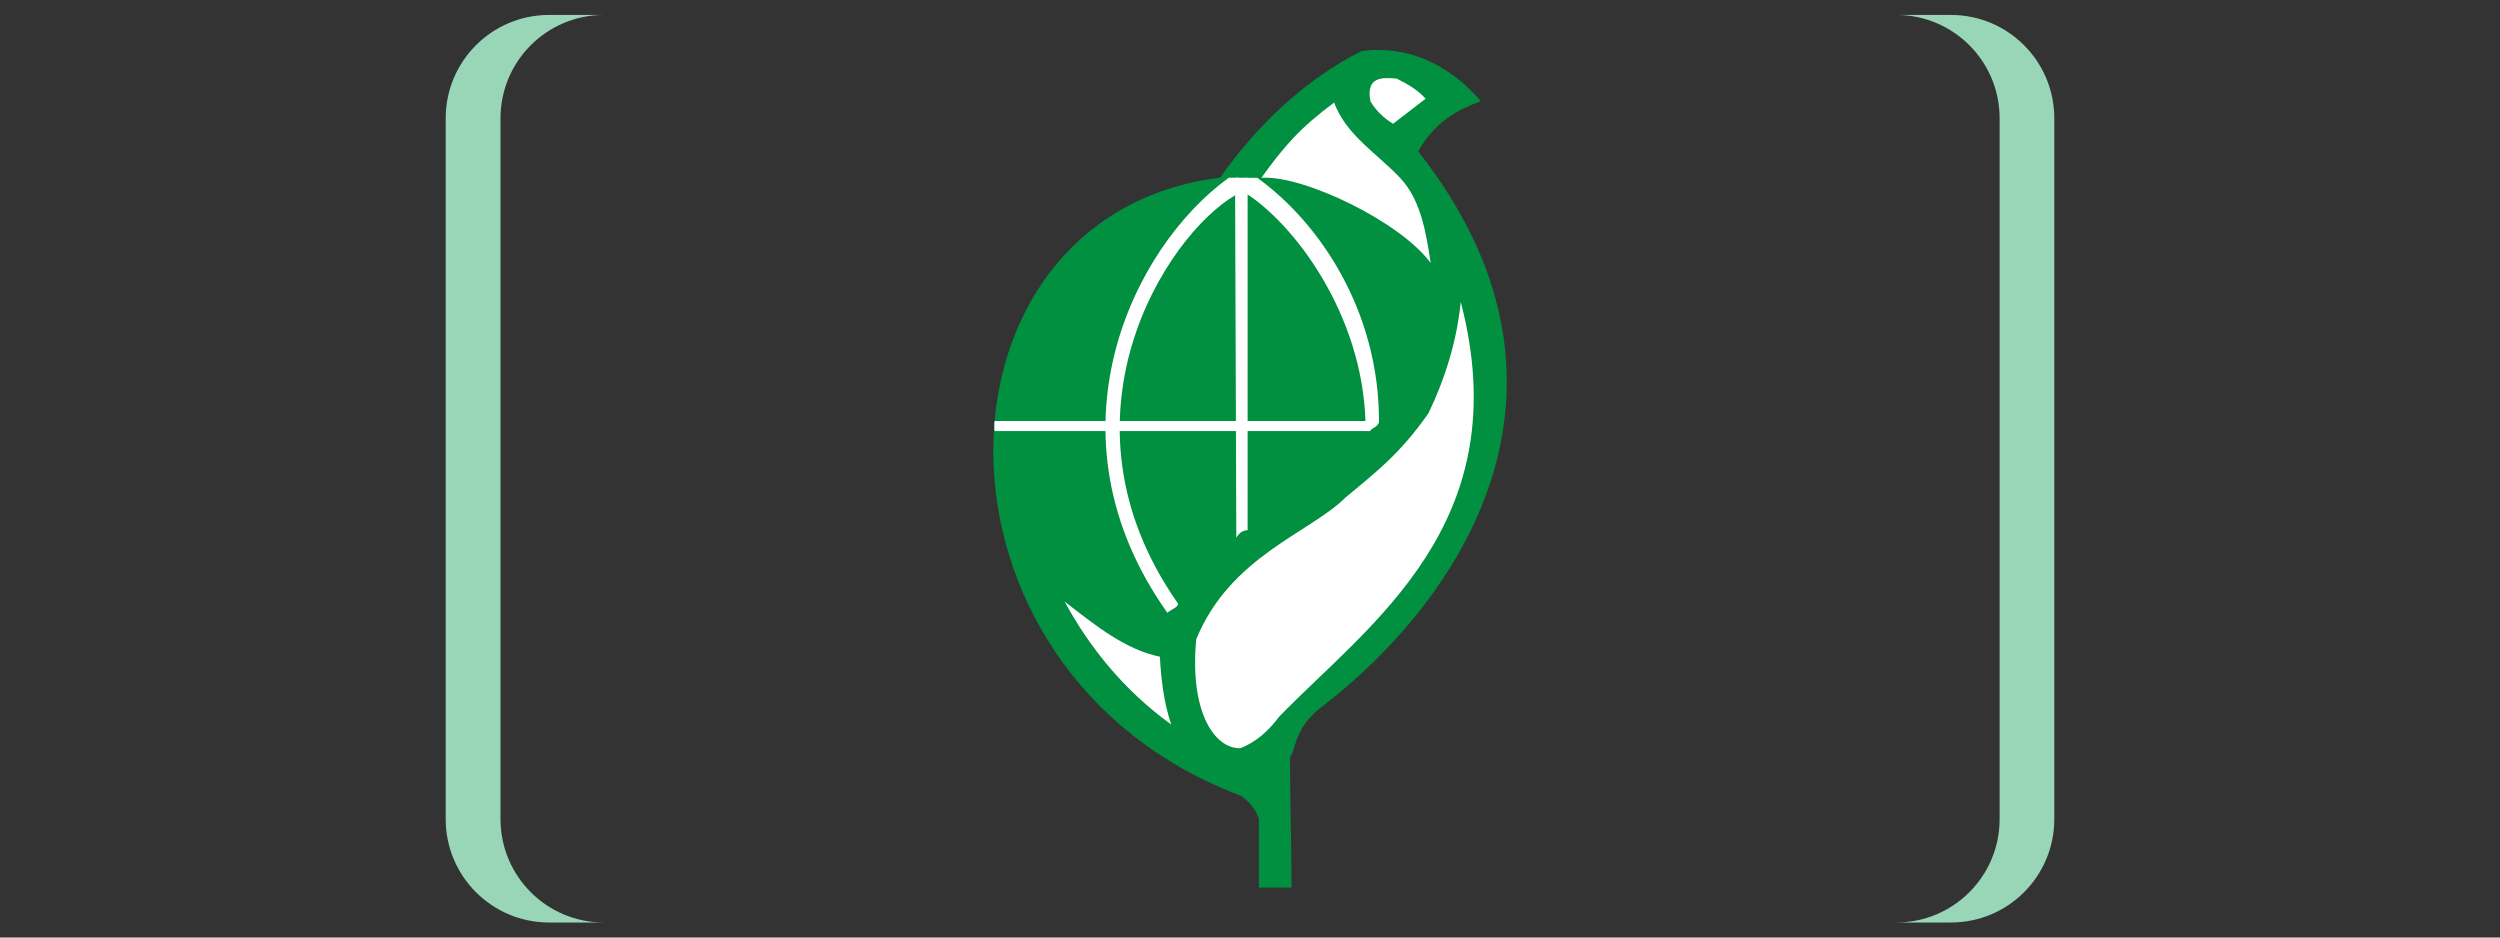 <?xml version="1.0" encoding="UTF-8"?>
<svg id="_圖層_1" data-name="圖層 1" xmlns="http://www.w3.org/2000/svg" viewBox="0 0 400 150">
  <rect x="0" y="0" width="400" height="150" fill="#333333" stroke="none"/>
  <defs>
    <style>
      .cls-1 {
        fill: #009040;
      }

      .cls-1, .cls-2, .cls-3 {
        stroke-width: 0px;
      }

      .cls-1, .cls-3 {
        fill-rule: evenodd;
      }

      .cls-2 {
        fill: #99d6b7;
      }

      .cls-3 {
        fill: #fff;
      }
    </style>
  </defs>
  <g>
    <path class="cls-2" d="M312.15,2.39h-8.75c9.14,0,16.54,7.41,16.54,16.54v112.13c0,9.14-7.41,16.54-16.54,16.54h8.75c9.14,0,16.54-7.41,16.54-16.54V18.93c0-9.14-7.41-16.54-16.54-16.54Z"/>
    <path class="cls-2" d="M80.08,131.07V18.93c0-9.14,7.41-16.54,16.54-16.54h-8.77c-9.14,0-16.54,7.41-16.54,16.54v112.13c0,9.14,7.41,16.54,16.54,16.54h8.77c-9.14,0-16.54-7.41-16.54-16.54Z"/>
  </g>
  <g>
    <path class="cls-1" d="M201.42,142h5.22c0-6.96-.24-13.91-.24-20.87.92-.81.48-4.51,5.03-7.99,22.5-17.28,45.13-51.24,15.48-88.92,2.74-4.88,6.48-6.74,10.02-8.02-3.94-4.68-10.51-9.16-19.06-8.03-9.16,4.55-16.92,12.1-22.66,20.26-48.02,5.9-49.88,78.98,3.41,98.92,1.22,1,2.15,1.84,2.8,3.61v11.04Z"/>
    <path class="cls-3" d="M201.83,28.44c1.8-2.5,3.35-4.51,5.13-6.39,1.78-1.88,3.79-3.63,6.5-5.64,1.94,5.26,6.96,8.2,10.59,12.09,3.35,3.55,4.16,8.99,4.86,13.59-4.75-6.55-20.35-14.11-27.09-13.64Z"/>
    <path class="cls-3" d="M222.89,19.81c-1.61-1-2.81-2.21-3.62-3.61-.79-4.02,2.01-3.82,4.21-3.62,1.74.88,3.28,1.74,4.62,3.21-1.74,1.34-3.48,2.69-5.22,4.02Z"/>
    <path class="cls-3" d="M159.24,67.36h59.91c.07,0,.14.07.14.16v1.31c0,.07-.07.14-.14.14h-59.91c-.07,0-.14-.07-.14-.14v-1.31c0-.08.07-.16.14-.16Z"/>
    <path class="cls-3" d="M197.61,28.44h2.01v56.37c-.61.08-1.17.21-1.81,1.2l-.2-57.57Z"/>
    <path class="cls-3" d="M196.62,28.44h1.58l-.59,2.81c-11.1,6.49-29.82,35.64-9.22,65.19.44.62-1.07,1.07-1.61,1.61-20.26-28.55-5.61-58.51,9.84-69.62Z"/>
    <path class="cls-3" d="M199.21,30.85c7.69,4.81,18.79,19.26,19.27,36.72.2.66.4.74.59,1.4.72-.59,1.27-.66,1.57-1.4.07-17.8-9.53-31.97-19.48-39.12h-1.95s0,2.4,0,2.4Z"/>
    <path class="cls-3" d="M185.58,105.07c-5.49-1.13-10.17-4.88-15.24-8.82,3.87,7.15,9.36,14.11,17.05,19.67-1.2-3.62-1.61-7.23-1.81-10.84Z"/>
    <path class="cls-3" d="M233.72,48.3c-.59,5.92-2.32,11.86-5.15,17.79-4.71,6.77-8.81,9.74-13.3,13.52-5.7,5.67-18.39,9.35-23.87,22.66-1.07,11.23,2.67,17.45,7,17.45,2.49-.9,4.57-2.79,6.26-5.05,14.44-14.86,38.33-30.89,29.06-66.37Z"/>
  </g>
</svg>
